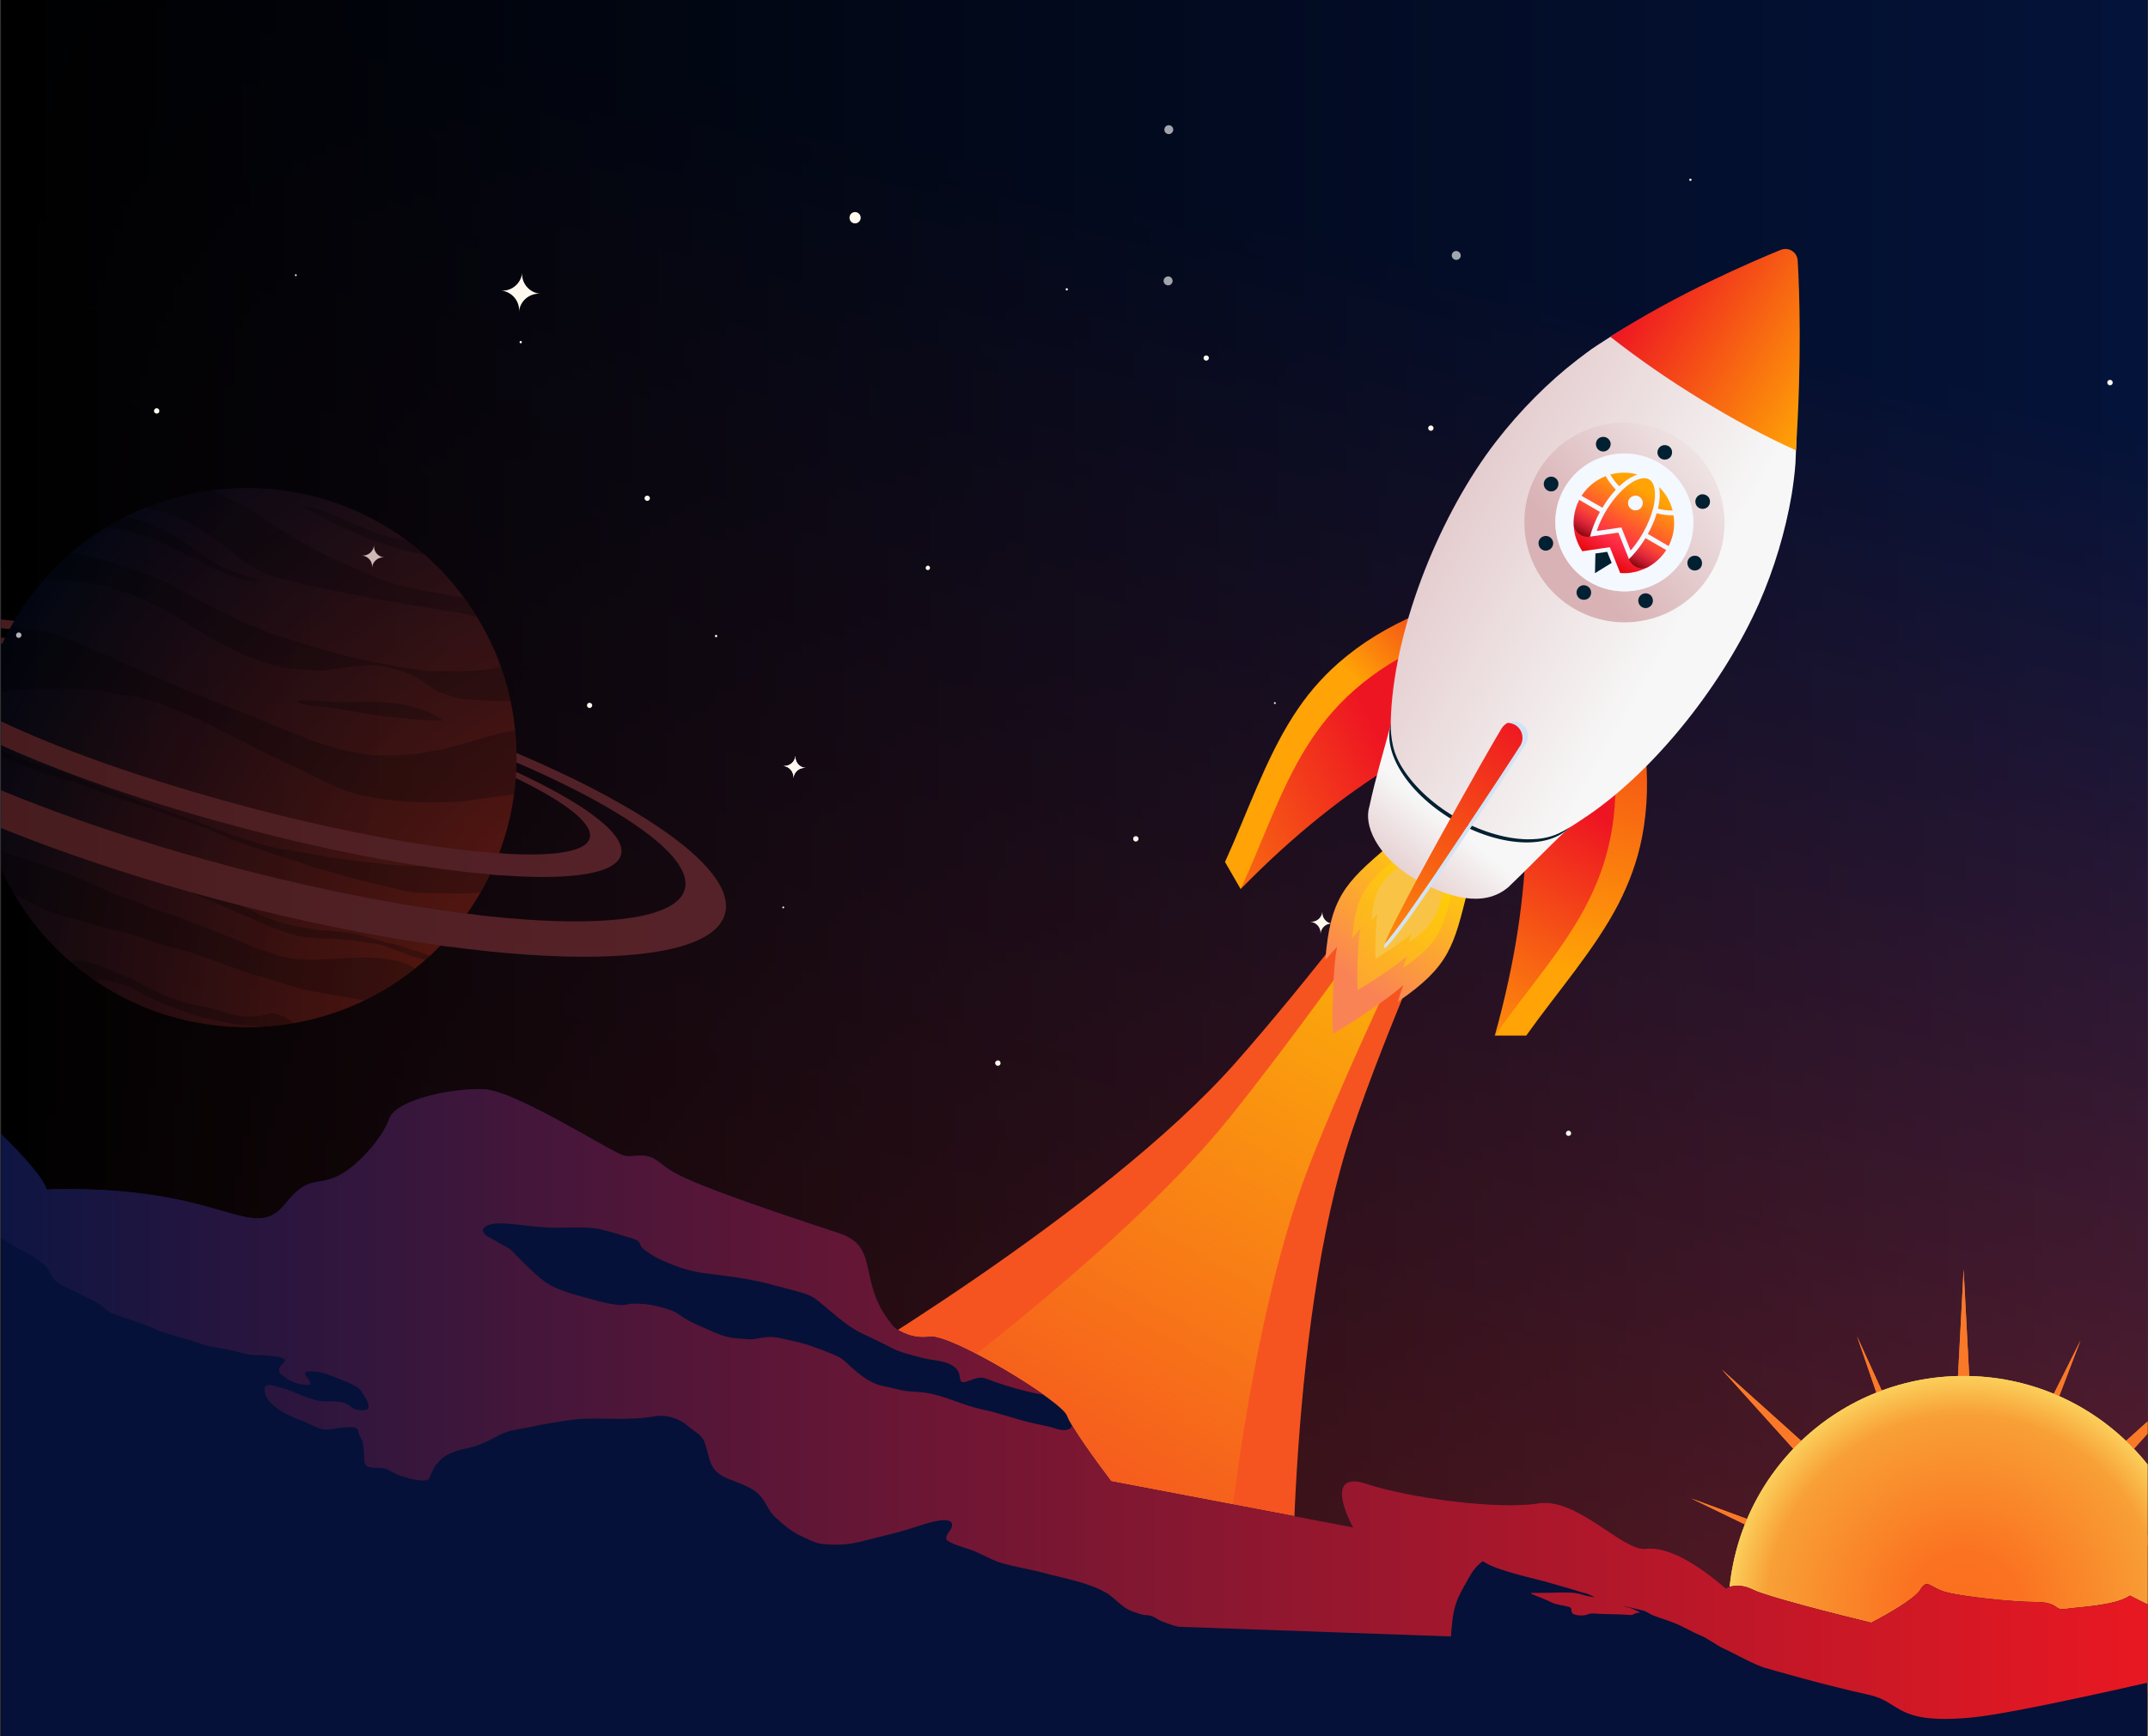 <svg xmlns="http://www.w3.org/2000/svg" viewBox="0 0 1441 1165" width="1441" height="1165"><rect x="0" y="0" width="1441" height="1165" fill="#333333" stroke="none"/><title>Hero Section (2)</title><defs><clipPath clipPathUnits="userSpaceOnUse" id="cp1"><path d="m0.67 0h1440v1165h-1440z"></path></clipPath><linearGradient id="g1" x2="1" gradientUnits="userSpaceOnUse" gradientTransform="matrix(-296.694,1214.63,-1381.06,-337.347,835.658,145.79)"><stop offset="0" stop-color="#04133a"></stop><stop offset="1" stop-color="#922323"></stop></linearGradient><linearGradient id="g2" x2="1" gradientUnits="userSpaceOnUse" gradientTransform="matrix(1440,0,0,1165,.674,582.5)"><stop offset="0" stop-color="#000000" stop-opacity="1"></stop><stop offset="1" stop-color="#000000" stop-opacity="0"></stop></linearGradient><clipPath clipPathUnits="userSpaceOnUse" id="cp2"><path d="m1457.37 79.95h-1472.46v1023.1h1472.46z"></path></clipPath><clipPath clipPathUnits="userSpaceOnUse" id="cp3"><path d="m1457.37 79.95h-1472.46v1023.1h1472.46z"></path></clipPath><clipPath clipPathUnits="userSpaceOnUse" id="cp4"><path d="m1457.37 79.95h-1472.46v1023.1h1472.46z"></path></clipPath><clipPath clipPathUnits="userSpaceOnUse" id="cp5"><path d="m1457.37 79.95h-1472.46v1023.1h1472.46z"></path></clipPath><clipPath clipPathUnits="userSpaceOnUse" id="cp6"><path d="m741.28 505.53l393.04 226.92-299.1 518.07-393.05-226.93z"></path></clipPath><linearGradient id="g3" x2="1" gradientUnits="userSpaceOnUse" gradientTransform="matrix(-317.333,549.641,-225.505,-130.194,1024.65,471.049)"><stop offset="0" stop-color="#ffd400" stop-opacity="1"></stop><stop offset="1" stop-color="#ffd400" stop-opacity="0"></stop></linearGradient><linearGradient id="g4" x2="1" gradientUnits="userSpaceOnUse" gradientTransform="matrix(-88.828,128.722,-79.94,-55.165,969.749,570.343)"><stop offset="0" stop-color="#ffd400"></stop><stop offset=".682" stop-color="#fa8356"></stop></linearGradient><linearGradient id="g5" x2="1" gradientUnits="userSpaceOnUse" gradientTransform="matrix(-117.556,136.596,-84.653,-72.853,969.694,577.822)"><stop offset="0" stop-color="#ffd400"></stop><stop offset="1" stop-color="#fa8356"></stop></linearGradient><linearGradient id="g6" x2="1" gradientUnits="userSpaceOnUse" gradientTransform="matrix(-85.75,268.271,-67.757,-21.658,1132.05,380.217)"><stop offset="0" stop-color="#ee1522"></stop><stop offset="1" stop-color="#ffa306"></stop></linearGradient><linearGradient id="g7" x2="1" gradientUnits="userSpaceOnUse" gradientTransform="matrix(-94.349,167.26,-45.358,-25.586,1066.99,545.16)"><stop offset="0" stop-color="#ee1522"></stop><stop offset="1" stop-color="#ffa306"></stop></linearGradient><linearGradient id="g8" x2="1" gradientUnits="userSpaceOnUse" gradientTransform="matrix(-74.522,68.556,-21.756,-23.649,996.127,400.224)"><stop offset="0" stop-color="#ee1522"></stop><stop offset="1" stop-color="#ffa306"></stop></linearGradient><linearGradient id="g9" x2="1" gradientUnits="userSpaceOnUse" gradientTransform="matrix(-193.668,95.561,-46.604,-94.45,926.76,498.529)"><stop offset="0" stop-color="#ee1522"></stop><stop offset="1" stop-color="#ffa306"></stop></linearGradient><linearGradient id="g10" x2="1" gradientUnits="userSpaceOnUse" gradientTransform="matrix(-120.782,147.488,-217.829,-178.387,1036.8,467.287)"><stop offset=".559" stop-color="#f7f7f7"></stop><stop offset="1" stop-color="#d9b2b5"></stop></linearGradient><linearGradient id="g11" x2="1" gradientUnits="userSpaceOnUse" gradientTransform="matrix(-244.009,-139.828,266.818,-465.614,1135.29,406.817)"><stop offset="0" stop-color="#f7f7f7"></stop><stop offset="1" stop-color="#d9b2b5"></stop></linearGradient><linearGradient id="g12" x2="1" gradientUnits="userSpaceOnUse" gradientTransform="matrix(124.74,76.107,-60.998,99.976,1108.43,179.637)"><stop offset="0" stop-color="#ee1522"></stop><stop offset="1" stop-color="#ffa306"></stop></linearGradient><linearGradient id="g13" x2="1" gradientUnits="userSpaceOnUse" gradientTransform="matrix(-118.931,177.207,-18.218,-12.227,1022.13,482.594)"><stop offset="0" stop-color="#ee1522"></stop><stop offset="1" stop-color="#ffa306"></stop></linearGradient><linearGradient id="g14" x2="1" gradientUnits="userSpaceOnUse" gradientTransform="matrix(-118.37,93.095,-93.368,-118.717,1176.07,282.673)"><stop offset="0" stop-color="#f7f7f7"></stop><stop offset="1" stop-color="#d9b2b5"></stop></linearGradient><linearGradient id="g15" x2="1" gradientUnits="userSpaceOnUse" gradientTransform="matrix(-34.76,60.207,-73.196,-42.259,1121.18,328.386)"><stop offset=".14" stop-color="#ffa404"></stop><stop offset=".72" stop-color="#ff2a48"></stop><stop offset=".98" stop-color="#df0000"></stop></linearGradient><linearGradient id="g16" x2="1" gradientUnits="userSpaceOnUse" gradientTransform="matrix(-34.76,60.207,-73.143,-42.229,1093.03,312.132)"><stop offset=".14" stop-color="#ffa404"></stop><stop offset=".72" stop-color="#ff2a48"></stop><stop offset=".98" stop-color="#df0000"></stop></linearGradient><linearGradient id="g17" x2="1" gradientUnits="userSpaceOnUse" gradientTransform="matrix(-34.76,60.208,-55.196,-31.866,1085.67,307.884)"><stop offset=".14" stop-color="#ffa404"></stop><stop offset=".72" stop-color="#ff2a48"></stop><stop offset=".98" stop-color="#df0000"></stop></linearGradient><linearGradient id="g18" x2="1" gradientUnits="userSpaceOnUse" gradientTransform="matrix(-34.76,60.208,-55.199,-31.868,1128.54,332.636)"><stop offset=".14" stop-color="#ffa404"></stop><stop offset=".72" stop-color="#ff2a48"></stop><stop offset=".98" stop-color="#df0000"></stop></linearGradient><linearGradient id="g19" x2="1" gradientUnits="userSpaceOnUse" gradientTransform="matrix(-34.76,60.207,-140.969,-81.387,1107.1,320.259)"><stop offset=".14" stop-color="#ffa404"></stop><stop offset=".72" stop-color="#ff2a48"></stop><stop offset=".98" stop-color="#df0000"></stop></linearGradient><linearGradient id="g20" x2="1" gradientUnits="userSpaceOnUse" gradientTransform="matrix(-34.76,60.207,-36.608,-21.135,1107.1,320.259)"><stop offset=".14" stop-color="#ffa404"></stop><stop offset=".72" stop-color="#ff2a48"></stop><stop offset=".98" stop-color="#df0000"></stop></linearGradient><linearGradient id="g21" x2="1" gradientUnits="userSpaceOnUse" gradientTransform="matrix(-12.66,21.928,-20.539,-11.858,1110.67,362.869)"><stop offset="0" stop-color="#4b0000" stop-opacity="0"></stop><stop offset=".27" stop-color="#4b0000" stop-opacity=".04"></stop><stop offset=".48" stop-color="#4b0000" stop-opacity=".16"></stop><stop offset=".67" stop-color="#4d0000" stop-opacity=".36"></stop><stop offset=".84" stop-color="#4e0000" stop-opacity=".64"></stop><stop offset="1" stop-color="#510000" stop-opacity="1"></stop></linearGradient><linearGradient id="g22" x2="1" gradientUnits="userSpaceOnUse" gradientTransform="matrix(-12.66,21.927,-20.533,-11.855,1068.42,338.479)"><stop offset="0" stop-color="#4b0000" stop-opacity="0"></stop><stop offset=".27" stop-color="#4b0000" stop-opacity=".04"></stop><stop offset=".48" stop-color="#4b0000" stop-opacity=".16"></stop><stop offset=".67" stop-color="#4d0000" stop-opacity=".36"></stop><stop offset=".84" stop-color="#4e0000" stop-opacity=".64"></stop><stop offset="1" stop-color="#510000" stop-opacity="1"></stop></linearGradient><radialGradient id="g23" cx="0" cy="0" r="1" gradientUnits="userSpaceOnUse" gradientTransform="matrix(0,157.83,-157.83,0,1317.3,1081.16)"><stop offset="0" stop-color="#fa6f1f"></stop><stop offset=".242" stop-color="#fb7220"></stop><stop offset=".837" stop-color="#f8a036"></stop><stop offset="1" stop-color="#fbcf5b"></stop></radialGradient><radialGradient id="g24" cx="0" cy="0" r="1" gradientUnits="userSpaceOnUse" gradientTransform="matrix(0,157.83,-157.83,0,1317.3,1081.16)"><stop offset="0" stop-color="#fa6f1f"></stop><stop offset=".242" stop-color="#fb7220"></stop><stop offset=".837" stop-color="#f8a036"></stop><stop offset="1" stop-color="#fbcf5b"></stop></radialGradient><radialGradient id="g25" cx="0" cy="0" r="1" gradientUnits="userSpaceOnUse" gradientTransform="matrix(-413.186,-291.334,291.334,-413.186,435.913,689.327)"><stop offset=".266" stop-color="#f33b1b"></stop><stop offset="1" stop-color="#05143a"></stop></radialGradient><clipPath clipPathUnits="userSpaceOnUse" id="cp7"><path d="m165.6 689.33c100.05 0 180.93-80.88 180.93-180.93 0-100.06-80.88-180.93-180.93-180.93-100.05 0-180.93 80.87-180.93 180.93 0 100.05 80.88 180.93 180.93 180.93z"></path></clipPath><clipPath clipPathUnits="userSpaceOnUse" id="cp8"><path d="m416.6 573.63c-6.91 25.76-122.55 17.16-258.3-19.22-135.75-36.37-240.21-86.75-233.3-112.51 6.9-25.76 122.54-17.16 258.3 19.21 135.75 36.38 240.2 86.75 233.3 112.52zm-467.8-130.99c-5.62 20.95 89.86 64.74 213.24 97.8 123.39 33.06 227.96 42.88 233.58 21.93 5.61-20.95-89.87-64.74-213.25-97.8-123.39-33.06-227.96-42.88-233.57-21.93zm537.57 170.47c-11.28 42.09-164.04 37.74-341.19-9.73-177.16-47.47-311.63-120.08-300.35-162.17 11.28-42.1 164.04-37.74 341.19 9.73 177.16 47.46 311.63 120.07 300.35 162.17zm-610.01-172.66c-9.18 34.23 113.92 96.95 274.93 140.09 161.02 43.15 298.99 50.37 308.16 16.15 9.17-34.23-113.93-96.96-274.94-140.1-161.02-43.14-298.98-50.37-308.16-16.14z"></path></clipPath><linearGradient id="g26" x2="1" gradientUnits="userSpaceOnUse" gradientTransform="matrix(1506.536,0,0,422.686,-32.126,942.135)"><stop offset="0" stop-color="#091543"></stop><stop offset="1" stop-color="#ee1821"></stop></linearGradient></defs><style>		.s0 { fill: url(#g1) } 		.s1 { fill: url(#g2) } 		.s2 { fill: #fff9ef } 		.s3 { fill: #ffffff } 		.s4 { fill: #f55420 } 		.s5 { fill: url(#g3) } 		.s6 { fill: url(#g4) } 		.s7 { fill: url(#g5) } 		.s8 { fill: #f9c445 } 		.s9 { fill: #828388 } 		.s10 { fill: url(#g6) } 		.s11 { fill: url(#g7) } 		.s12 { fill: url(#g8) } 		.s13 { fill: url(#g9) } 		.s14 { fill: url(#g10) } 		.s15 { fill: #012032 } 		.s16 { fill: url(#g11) } 		.s17 { fill: url(#g12) } 		.s18 { fill: #d2e3f4 } 		.s19 { fill: url(#g13) } 		.s20 { fill: url(#g14) } 		.s21 { fill: #f4f8ff } 		.s22 { fill: url(#g15) } 		.s23 { fill: url(#g16) } 		.s24 { fill: url(#g17) } 		.s25 { fill: url(#g18) } 		.s26 { fill: url(#g19) } 		.s27 { fill: url(#g20) } 		.s28 { fill: url(#g21) } 		.s29 { fill: url(#g22) } 		.s30 { fill: #f97928 } 		.s31 { fill: url(#g23) } 		.s32 { mix-blend-mode: hard-light;fill: #f97928 } 		.s33 { mix-blend-mode: hard-light;fill: url(#g24) } 		.s34 { fill: #ee5f65 } 		.s35 { fill: url(#g25) } 		.s36 { opacity: .3;mix-blend-mode: overlay;fill: #000000 } 		.s37 { fill: #051138 } 		.s38 { fill: url(#g26) } 	</style><g id="Clip-Path" clip-path="url(#cp1)"><g><path fill-rule="evenodd" class="s0" d="m0.7 0h1440v1165h-1440z"></path><path fill-rule="evenodd" class="s1" d="m0.7 0h1440v1165h-1440z"></path><g><g id="Clip-Path" clip-path="url(#cp2)"><g><path class="s2" d="m348.2 209.2c0.6-7.2-4.9-13.6-12.1-14.2 7.2 0.6 13.6-4.9 14.2-12.1-0.6 7.2 4.9 13.6 12.1 14.2-7.2-0.5-13.6 4.9-14.2 12.1z"></path><g id="Clip-Path" clip-path="url(#cp3)"><g><path class="s2" d="m532.3 522.1c0.3-4.1-2.7-7.8-6.8-8.1 4.2 0.3 7.8-2.7 8.1-6.8-0.3 4.2 2.7 7.8 6.8 8.1-4.1-0.4-7.8 2.7-8.1 6.8z"></path></g></g><g id="Clip-Path" clip-path="url(#cp4)"><g><g style="opacity: .63"><path class="s3" d="m1054 546.6c-1.7-0.3-2.8-2.1-2.4-3.8 0.4-1.7 2.1-2.8 3.8-2.4 1.7 0.4 2.8 2.2 2.4 3.9-0.4 1.7-2.1 2.7-3.8 2.3z"></path><path class="s3" d="m1047.3 262.7c-0.8-0.1-1.2-0.9-1.1-1.7 0.2-0.8 1-1.3 1.8-1.1 0.8 0.1 1.2 0.9 1.1 1.7-0.2 0.8-0.9 1.3-1.8 1.1z"></path><path class="s3" d="m783.4 89.9c-1.6-0.4-2.6-2-2.2-3.6 0.4-1.6 2-2.6 3.6-2.2 1.6 0.4 2.6 2 2.2 3.6-0.4 1.6-2.1 2.6-3.6 2.2z"></path><path class="s3" d="m913.9 458.4c-0.7-0.1-1.2-0.9-1-1.8 0.1-0.7 0.9-1.2 1.7-1 0.8 0.1 1.3 0.9 1.1 1.7-0.2 0.8-1 1.3-1.8 1.1z"></path><path class="s3" d="m783 191.4c-1.7-0.4-2.7-2-2.3-3.6 0.4-1.6 2-2.6 3.6-2.3 1.6 0.4 2.6 2 2.3 3.6-0.5 1.7-2 2.7-3.6 2.3z"></path><path class="s3" d="m976.2 174.3c-1.6-0.4-2.6-2-2.2-3.6 0.4-1.6 2-2.6 3.6-2.2 1.6 0.4 2.6 2 2.3 3.6-0.4 1.6-2 2.6-3.7 2.2z"></path></g><path class="s2" d="m397.3 473.4c-0.1 1-0.9 1.7-1.9 1.7-1-0.1-1.7-1-1.6-1.9 0-1 0.9-1.7 1.9-1.6 0.9 0.1 1.7 0.9 1.6 1.8z"></path><path class="s2" d="m249.6 380.8c0.4-4.1-2.7-7.7-6.8-8 4.2 0.3 7.8-2.8 8.1-6.9-0.3 4.2 2.7 7.8 6.8 8.1-4.1-0.3-7.7 2.8-8.1 6.8z"></path><path class="s2" d="m350.1 229.7c-0.1 0.4-0.5 0.7-0.9 0.7-0.4-0.1-0.7-0.5-0.6-1 0-0.4 0.4-0.7 0.9-0.6 0.4 0.1 0.7 0.6 0.6 0.9z"></path><path class="s2" d="m104.8 273.9c1-0.1 2 0.6 2.1 1.6 0.2 1-0.5 1.9-1.5 2-1 0.2-1.9-0.5-2.1-1.5-0.1-0.9 0.6-1.9 1.5-2.1z"></path><path class="s2" d="m198.2 184.1c0.3-0.2 0.6 0 0.8 0.3 0.2 0.3 0 0.7-0.3 0.8-0.3 0.2-0.7 0-0.8-0.3-0.1-0.3 0-0.7 0.3-0.8z"></path><path class="s2" d="m10.8 426.5c-0.2-1 0.5-1.9 1.5-2.1 1-0.1 1.9 0.5 2.1 1.5 0.1 1-0.6 2-1.6 2.1-1 0.2-1.9-0.5-2-1.5z"></path><path class="s2" d="m1134.8 120.6c0 0.5-0.4 0.8-0.8 0.8-0.4 0-0.8-0.4-0.8-0.8 0-0.4 0.4-0.7 0.8-0.7 0.4 0 0.8 0.3 0.8 0.7z"></path><path class="s2" d="m1415.2 254.9c1-0.1 2 0.5 2.1 1.5 0.2 1-0.5 2-1.5 2.1-1 0.2-1.9-0.5-2.1-1.5-0.2-1 0.5-1.9 1.5-2.1z"></path><path class="s2" d="m1122.5 455.8c-0.2-1 0.5-1.9 1.5-2.1 1-0.1 2 0.6 2.1 1.6 0.2 1-0.5 1.9-1.5 2-1.1 0.2-2-0.5-2.1-1.5z"></path><path class="s2" d="m1178.5 303c-0.1-0.3 0-0.7 0.3-0.8 0.3-0.2 0.7 0 0.9 0.3 0.1 0.3 0 0.7-0.3 0.8-0.4 0.2-0.7 0-0.9-0.3z"></path></g></g><g id="Clip-Path" clip-path="url(#cp5)"><g><path class="s2" d="m1054 760.6c0 0.9-0.9 1.7-1.9 1.6-1-0.1-1.6-0.9-1.6-1.8 0.1-1 0.9-1.7 1.9-1.7 1 0.1 1.7 1 1.6 1.9z"></path><path class="s2" d="m885.9 626.6c0.3-4.1-2.8-7.7-6.9-8.1 4.2 0.4 7.8-2.7 8.1-6.8-0.3 4.2 2.7 7.8 6.8 8.1-4.1-0.4-7.7 2.7-8 6.8z"></path><path class="s2" d="m532.3 522.1c0.3-4.1-2.7-7.8-6.8-8.1 4.2 0.3 7.8-2.7 8.1-6.8-0.3 4.2 2.7 7.8 6.8 8.1-4.1-0.4-7.8 2.7-8.1 6.8z"></path><path class="s2" d="m481.2 426.8c0 0.4-0.4 0.8-0.8 0.8-0.5 0-0.8-0.4-0.8-0.8 0-0.5 0.4-0.8 0.8-0.8 0.4 0 0.8 0.4 0.8 0.8z"></path><path class="s2" d="m436 334.3c0 1-0.8 1.8-1.8 1.8-1 0-1.8-0.8-1.8-1.8 0-1 0.8-1.7 1.8-1.7 1 0 1.8 0.7 1.8 1.7z"></path><path class="s2" d="m577.4 146.1c0 2.1-1.7 3.8-3.8 3.8-2.1 0-3.7-1.7-3.7-3.8 0-2.1 1.6-3.8 3.7-3.8 2.1 0 3.8 1.7 3.8 3.8z"></path><path class="s2" d="m715.7 194.9c0.4 0 0.7-0.3 0.7-0.8 0-0.4-0.3-0.7-0.7-0.7-0.5 0-0.8 0.3-0.8 0.7 0 0.5 0.3 0.8 0.8 0.8z"></path><path class="s2" d="m811 240.2c0 1-0.8 1.8-1.8 1.8-1 0-1.8-0.8-1.8-1.8 0-0.9 0.8-1.7 1.8-1.7 1 0 1.8 0.8 1.8 1.7z"></path><path class="s2" d="m961.7 287.3c0 1-0.8 1.8-1.8 1.8-1 0-1.8-0.8-1.8-1.8 0-1 0.8-1.8 1.8-1.8 1 0 1.8 0.8 1.8 1.8z"></path><path class="s2" d="m1006.9 516.9c-0.1 0.4-0.5 0.7-1 0.6-0.3-0.1-0.6-0.5-0.6-0.9 0.1-0.4 0.5-0.7 1-0.6 0.4 0 0.6 0.5 0.6 0.9z"></path><path class="s2" d="m761.7 561.1c1-0.2 1.9 0.5 2.1 1.5 0.1 1-0.6 1.9-1.6 2.1-1 0.1-1.9-0.6-2-1.6-0.2-0.9 0.5-1.9 1.5-2z"></path><path class="s2" d="m855 471.2c0.3-0.1 0.7 0 0.8 0.3 0.2 0.3 0 0.7-0.3 0.9-0.3 0.1-0.6 0-0.8-0.3-0.2-0.3 0-0.7 0.3-0.9z"></path><path class="s2" d="m622.2 379.6c0.8-0.2 1.5 0.4 1.7 1.2 0.1 0.8-0.4 1.6-1.2 1.7-0.8 0.2-1.6-0.4-1.7-1.2-0.1-0.8 0.4-1.5 1.2-1.7z"></path><path class="s2" d="m667.6 713.6c-0.1-1 0.6-1.9 1.6-2 1-0.2 1.9 0.5 2 1.5 0.2 1-0.5 1.9-1.5 2.1-1 0.1-1.9-0.6-2.1-1.6z"></path><path class="s2" d="m524.9 609.2c-0.2-0.3 0-0.7 0.3-0.9 0.3-0.1 0.7 0 0.8 0.3 0.2 0.4 0 0.7-0.3 0.9-0.3 0.1-0.7 0-0.8-0.3z"></path></g></g></g></g></g><g id="Clip-Path" clip-path="url(#cp6)"><g><path class="s4" d="m1061.1 408.7c0 0-107.8 213.5-154 350-44.8 132.6-40.4 352.3-40.4 352.3l-319.4-184.5c0 0 191.7-111.9 281.3-213.1 97.3-110 232.5-304.7 232.5-304.7z"></path><path class="s5" d="m1024.7 471c0 0-99.5 190.8-146.2 310.6-45.4 116.4-59.5 303.6-59.5 303.6l-225.5-130.2c0 0 155.3-110.6 231-204.6 82.1-102.1 200.2-279.4 200.2-279.4z"></path></g></g><path fill-rule="evenodd" class="s6" d="m894.2 693.6c-0.8-10.5 0.3-48.8 2.9-58.4l-8 8.9c3.3-41.3 13-51.5 41.7-75.8l53.8 29.2c-9.3 37.2-12 50.9-47 74.8l3.8-11.3c-7.1 7-35.9 26.7-47.2 32.6z"></path><path fill-rule="evenodd" class="s7" d="m910.7 664.4c-0.6-7.5 0.2-34.5 2-41.3l-5.6 6.3c2.4-29.1 9.3-36.4 29.5-53.4l38 20.5c-6.6 26.3-8.5 36-33.2 52.9l2.6-7.9c-5 4.7-25.3 18.6-33.3 22.9z"></path><path fill-rule="evenodd" class="s8" d="m922.8 643.2c-0.4-5.5 0.2-25.3 1.4-30.2l-4.1 4.5c1.7-21.3 6.7-26.6 21.6-39.1l27.8 15.1c-4.8 19.2-6.1 26.3-24.3 38.7l1.9-5.8c-3.6 3.5-18.4 13.6-24.3 16.8z"></path><path fill-rule="evenodd" class="s9" d="m1052.3 548.1l2-1.2-2 1.3z"></path><path fill-rule="evenodd" class="s10" d="m1103.4 500.1h-21.1c-15.9 88.3-43.4 129.7-79.5 194.8h21.1c20.4-28.8 46-57.6 62-88.6 7-13.8 12.4-28.1 15.6-44.1 4-20.5 4.3-40.6 1.9-62.1z"></path><path fill-rule="evenodd" class="s11" d="m1082.3 500.2l-58.6 64c-1 38-7 80.9-20.9 130.7 43.8-61.8 89.9-100.1 79.5-194.7z"></path><path fill-rule="evenodd" class="s12" d="m950.8 412.1l10.5 18.2c-68.6 58-90.4 102.5-129 166.3l-10.5-18.2c14.7-32.2 27-68.7 45.8-98 8.3-13 18.1-24.8 30.4-35.6 15.8-13.8 33-24 52.8-32.7z"></path><path fill-rule="evenodd" class="s13" d="m961.3 430.3l-26.2 82.8c-32.5 19.9-66.6 46.5-102.8 83.5 31.7-68.9 41.9-127.9 129-166.3z"></path><path fill-rule="evenodd" class="s14" d="m1012 595.2c14-13.4 25.8-25.8 39.7-39l-110.8-60.6c-0.9-4.7-9.1-4.5-8.1-8.5-4.9 18.1-10.1 35.3-14.1 53.9-2 6.4-0.9 14.3 3.9 23 6.9 12.2 18.3 21.5 30 27.7 17.8 9.4 42.2 18.3 59.4 3.5z"></path><path fill-rule="evenodd" class="s15" d="m1053 516.6c-15.2-27.2-53.2-49.8-85-50.2-31.6-0.4-44.9 21.3-29.7 48.6 15.3 27.3 53.3 49.8 85.1 50.3 31.6 0.3 44.9-21.4 29.6-48.7z"></path><path fill-rule="evenodd" class="s16" d="m1180.1 404.8c10.2-23.3 17.7-48.3 21.9-73.1 1.1-7 2-13.9 2.5-20.9 5.5-111.9-20.7-153.4-133.3-78.9-4.5 2.9-8.8 6.3-13.2 9.6-19.3 14.9-38.2 33.9-54.3 54.7-36.9 47.7-67.4 122.2-70.5 182.5-0.4 7.1-0.3 12.7 0.6 18.2 0.8 5 2.2 9.8 5.4 15.7 15.9 28.1 54.2 50.1 85.6 50.6 9.4 0 16.6-1.4 24.2-5.7 5.7-3 12.4-7.7 16.9-10.7 46.2-31.8 90.8-89.3 114.2-142z"></path><path class="s17" d="m1204.8 302.2c-21.9-10-41.8-20.7-63.5-34-21.8-13.3-42.1-27.4-61-42.2 44.6-28.9 94.8-50.3 114-58.2 0.1-0.1 0.2 0 0.3-0.1 5.3-2.2 11.2 1.5 11.4 7.3 1.2 20.2 2.8 66.3-1.2 127.2z"></path><path class="s18" d="m1023.6 499c-0.7 1.2-7.5 11.6-17 26.3-3.3 5-7 10.6-10.8 16.3-10.2 15.5-21.9 33-32.6 48.8-6.1 8.9-11.8 17.1-16.7 24.1-9.7 13.4-16.6 22.2-17.8 21.5-0.3-0.2-0.2-1.2 0.4-2.8 3.4-4 8.7-11.2 15-20 5-7.1 10.7-15.3 16.8-24.2 10.9-15.9 22.7-33.5 32.7-48.8 3.8-5.8 7.4-11.4 10.7-16.3 8.7-13.4 14.8-22.6 15.5-23.8 2.8-4.6 1.3-10.6-3.3-13.4-1.6-1.1-3.4-1.6-5.2-1.6 2.9-1.3 6.3-1.3 9.3 0.5 4.4 2.8 5.8 8.7 3 13.4z"></path><path class="s19" d="m1020 500.2c-0.8 1.2-6.7 10.5-15.5 23.8-3.3 4.9-6.9 10.5-10.8 16.3-10.1 15.3-21.8 32.8-32.6 48.8-6.1 8.8-11.8 17.1-16.8 24.2-6.3 8.9-11.8 15.9-15.3 20 1.3-4.1 5.4-12.3 10.8-22.7 4-7.6 8.6-16.6 13.8-26 9.1-16.9 19.5-35.5 28.6-51.8 3.4-6 6.7-11.8 9.6-17.1 8.5-15 14.7-25.6 15.5-26.8 1-1.7 2.4-2.9 4-3.8 1.8 0 3.7 0.5 5.4 1.5 4.6 2.9 6 9 3.3 13.6z"></path><path fill-rule="evenodd" class="s20" d="m1148 384.2c-18.6 32-59.6 42.9-91.7 24.4-32.1-18.6-43.2-59.5-24.8-91.6 18.5-32 59.6-42.9 91.7-24.4 32.1 18.6 43.2 59.6 24.8 91.6zm-18.3-10.4c12.8-22.2 5.1-50.4-17-63.2-22.1-12.9-50.5-5.2-63.2 16.8-12.7 22.1-5 50.3 17.1 63.2 22.2 12.8 50.5 5.3 63.1-16.8z"></path><path fill-rule="evenodd" class="s21" d="m1066.6 390.6c22 12.7 50.5 5.2 63.3-16.9 12.7-22 5-50.4-17-63.2-22.2-12.8-50.5-5.2-63.3 16.9-12.8 22-5 50.4 17 63.2z"></path><path fill-rule="evenodd" class="s15" d="m1114.4 307.8c2.3 1.3 5.4 0.5 6.7-1.8 1.3-2.5 0.5-5.4-1.8-6.7-2.5-1.3-5.4-0.5-6.7 1.8-1.4 2.3-0.6 5.4 1.8 6.7z"></path><path fill-rule="evenodd" class="s15" d="m1060.1 401.9c2.4 1.2 5.4 0.5 6.7-1.8 1.3-2.4 0.5-5.4-1.8-6.7-2.4-1.4-5.4-0.6-6.7 1.8-1.4 2.3-0.5 5.4 1.8 6.7z"></path><path fill-rule="evenodd" class="s15" d="m1141.2 380.4c-1.3 2.3-4.4 3.1-6.7 1.8-2.3-1.3-3.2-4.4-1.9-6.8 1.3-2.3 4.4-3.2 6.8-1.9 2.3 1.5 3.1 4.4 1.8 6.9z"></path><path fill-rule="evenodd" class="s15" d="m1147 335.3c0.7 2.6-0.8 5.4-3.5 6-2.6 0.7-5.4-0.8-6-3.5-0.7-2.6 0.9-5.3 3.5-6 2.7-0.6 5.4 1 6 3.5z"></path><path fill-rule="evenodd" class="s15" d="m1041.8 363.3c0.7 2.6-0.9 5.3-3.5 6-2.6 0.8-5.4-0.8-6-3.5-0.7-2.6 0.8-5.4 3.5-6 2.6-0.7 5.3 0.9 6 3.5z"></path><path fill-rule="evenodd" class="s15" d="m1105.2 407.9c-2.6 0.7-5.3-0.9-6-3.6-0.7-2.6 0.9-5.3 3.5-6 2.6-0.7 5.4 0.8 6 3.5 0.7 2.8-0.9 5.3-3.5 6.1z"></path><path fill-rule="evenodd" class="s15" d="m1076.8 302.8c-2.6 0.7-5.3-0.8-6-3.5-0.7-2.6 0.8-5.4 3.5-6 2.7-0.7 5.3 0.9 6.1 3.5 0.6 2.6-1 5.3-3.6 6z"></path><path fill-rule="evenodd" class="s15" d="m1041.9 329.6c-2.7 0.7-5.4-0.9-6.1-3.6-0.7-2.6 0.9-5.3 3.6-6 2.6-0.7 5.3 0.9 6 3.6 0.5 2.6-1 5.3-3.5 6z"></path><path class="s15" d="m1078.2 370.3l-7.9 1.1-0.3 13.2 11.2-6.9z"></path><path class="s22" d="m1112.3 341.3q2.2 0.6 4.3 0.9 2.9 0.4 5.5 0.4 0-0.2-0.1-0.4c-1.5-5.8-4.6-11.1-9-15.4 0.5 2.4 0.6 5.2 0.3 8.3q-0.3 3-1 6.2z"></path><path class="s23" d="m1096.7 319.1q0.9-0.4 1.8-0.7c-5.9-1.6-12.1-1.6-17.8-0.1q-0.2 0.1-0.4 0.1c1.5 2.7 3.5 5.4 6 7.9 3.4-3.3 7-5.7 10.4-7.2z"></path><path class="s24" d="m1084 328.6q-1.7-1.8-3.1-3.6-2.2-2.7-3.7-5.5c-6.5 2.5-12.2 7-16.2 13.2l14 8c2.7-4.6 5.8-8.7 9-12.1z"></path><path class="s25" d="m1105.5 358.3l13.9 8.1c3.4-6.6 4.4-13.8 3.3-20.6q-0.2 0-0.5 0c-3.4 0-7-0.4-10.8-1.4-1.3 4.5-3.3 9.2-5.9 13.9z"></path><path class="s26" d="m1095.3 372.7q-0.8 0.8-1.5 1.5-0.5 0.5-1 1l-7.1-17.8-19 2.7q0.4-1.6 0.9-3.3c1.4-4.3 3.3-8.8 5.7-13.3l-13.9-8.1c-3.7 7.4-4.6 15.5-2.9 23q0.2 0.6 0.3 1.2 0.3 1 0.6 1.9c1 3 2.4 5.8 4.1 8.4l18.5-2.7 6.9 17.3c3.1 0.3 6.3 0.1 9.4-0.6q0.9-0.2 1.9-0.4 0.6-0.2 1.2-0.4c7.4-2.3 13.9-7 18.4-14l-13.9-8c-2.7 4.4-5.6 8.3-8.7 11.6z"></path><path class="s27" d="m1102.7 356.7c2.5-4.5 4.3-8.9 5.6-13.1q0.2-0.7 0.4-1.4 0.2-0.9 0.5-1.7c1-4.4 1.3-8.3 0.9-11.4-0.3-2.4-0.9-4.3-1.9-5.6q-0.3-0.4-0.6-0.8-0.5-0.5-1.1-0.8-0.1-0.1-0.2-0.2-0.2-0.1-0.3-0.2-0.6-0.3-1.2-0.4-0.5-0.1-1-0.2-1.4-0.1-3.2 0.3c-2.2 0.5-4.9 1.7-7.6 3.7q-2.2 1.6-4.4 3.7-1.1 1.1-2.3 2.3c-3 3.2-5.9 7-8.6 11.4q-0.4 0.7-0.8 1.4-0.4 0.7-0.8 1.4c-2.1 3.8-3.7 7.5-4.9 11.2l16.5-2.4 6.2 15.5c2.5-2.9 5-6.2 7.2-9.9q0.4-0.7 0.8-1.4 0.4-0.7 0.8-1.4zm-8-14.9c-2.4-1.3-3.2-4.4-1.9-6.7 1.4-2.4 4.4-3.2 6.8-1.9 2.4 1.4 3.2 4.4 1.8 6.8-1.3 2.4-4.4 3.2-6.7 1.8z"></path><path class="s28" d="m1103.9 361.1c-2.7 4.4-5.6 8.3-8.7 11.6q-0.7 0.8-1.4 1.5-0.5 0.5-1 1c1.8 4.7 6.9 7.2 11.7 5.8l0.4-0.1c5.1-2.7 9.6-6.6 12.9-11.8l-13.9-8z"></path><path class="s29" d="m1073.3 343.5c-2.4 4.5-4.4 9-5.7 13.3q-0.3 1-0.6 1.9-0.2 0.7-0.3 1.4c-5 0.8-9.7-2.4-10.9-7.3l-0.1-0.3c-0.3-5.7 0.9-11.6 3.7-17.1z"></path><path class="s30" d="m1087.9 1081.2l87.4 4.5v-9.1z"></path><path class="s30" d="m1317.3 851.8l4.6 87.4h-9.2z"></path><path class="s30" d="m1479.5 919l-58.6 65-6.5-6.5z"></path><path class="s30" d="m1155.1 919l65.1 58.5-6.5 6.5z"></path><path class="s30" d="m1245.8 896.7l31.2 68.5-6.6 3.1z"></path><path class="s30" d="m1395.7 899.5l-27 70.7-6.7-3.3z"></path><path class="s30" d="m1501.3 1008.7l-68 31.6-3.4-6.5z"></path><path class="s30" d="m1133.3 1153.6l71.4-25-3.4-6.6z"></path><path class="s30" d="m1500 1156.8l-71-26.1 3.5-6.6z"></path><path class="s30" d="m1134.6 1005.5l67.5 32.7 3.5-6.6z"></path><g><path fill-rule="evenodd" class="s31" d="m1317.3 1239c-87.3 0-157.8-70.6-157.8-157.8 0-87.3 70.5-157.9 157.8-157.9 87.3 0 157.8 70.6 157.8 157.9 0 87.2-70.5 157.8-157.8 157.8z"></path></g><g><path class="s32" d="m1087.9 1081.2l87.4 4.5v-9.1z"></path><path class="s32" d="m1317.3 851.8l4.6 87.4h-9.2z"></path><path class="s32" d="m1479.5 919l-58.6 65-6.5-6.5z"></path><path class="s32" d="m1155.1 919l65.1 58.5-6.5 6.5z"></path><path class="s32" d="m1245.8 896.7l31.2 68.5-6.6 3.1z"></path><path class="s32" d="m1395.7 899.5l-27 70.7-6.7-3.3z"></path><path class="s32" d="m1501.3 1008.7l-68 31.6-3.4-6.5z"></path><path class="s32" d="m1133.3 1153.6l71.4-25-3.4-6.6z"></path><path class="s32" d="m1500 1156.8l-71-26.1 3.5-6.6z"></path><path class="s32" d="m1134.6 1005.5l67.5 32.7 3.5-6.6z"></path><g><path fill-rule="evenodd" class="s33" d="m1317.3 1239c-87.3 0-157.8-70.6-157.8-157.8 0-87.3 70.5-157.9 157.8-157.9 87.3 0 157.8 70.6 157.8 157.9 0 87.2-70.5 157.8-157.8 157.8z"></path></g></g><g style="opacity: .3"><path class="s34" d="m183.3 461.1c-135.8-36.4-251.4-45-258.3-19.2-6.9 25.8 97.5 76.1 233.3 112.5 135.8 36.4 251.4 45 258.3 19.2 6.9-25.7-97.6-76.1-233.3-112.5zm-0.9 3.5c123.4 33 218.8 76.8 213.2 97.8-5.6 20.9-110.2 11.1-233.6-22-123.3-33-218.8-76.8-213.2-97.8 5.6-20.9 110.2-11.1 233.6 22z"></path><path class="s34" d="m186 450.9c-177.1-47.4-329.9-51.8-341.2-9.7-11.2 42.1 123.2 114.7 300.4 162.2 177.1 47.4 329.9 51.8 341.2 9.7 11.2-42.1-123.2-114.7-300.4-162.2zm-1.5 5.7c161 43.1 284.1 105.9 274.9 140.1-9.1 34.2-147.1 27-308.1-16.2-161-43.1-284.1-105.8-274.9-140.1 9.1-34.2 147.1-27 308.1 16.2z"></path><path fill-rule="evenodd" class="s35" d="m165.6 689.3c100.1 0 180.9-80.8 180.9-180.9 0-100.1-80.8-180.9-180.9-180.9-100.1 0-180.9 80.8-180.9 180.9 0 100.1 80.8 180.9 180.9 180.9z"></path><g id="Clip-Path" clip-path="url(#cp7)"><g><path class="s36" d="m254.8 358.3c13.4 4.8 33.6 6.5 47 11.5l11.9 8.9c-3.2-0.8-6.5-2-9.7-2.9-4.7-1.3-9.6-2-14.4-2.7h-0.1c-11.1-1.6-22.3-4.7-32.8-8.5-5-1.8-10.1-3.4-14.9-5.5-5.3-2.1-10.4-4.7-15.6-7-4.9-2.3-9.8-5-14.5-7.6-1.5-0.8-3-1.7-4.5-2.4-0.2-0.1-3-1.4-3-1.4 0.2-0.3 3 0 3.5 0 1.6 0 3.1 0.2 4.7 0.8 2.5 1 5.3 1.6 7.8 2.5 3 1.1 5.8 2.7 8.7 4 8.4 3.8 17.1 7.2 25.9 10.3z"></path><path class="s36" d="m300.2 399.3c8.3 1.8 16.8 2.2 25.2 2.2l10.8 16.4c-7.5-1.9-15.1-3.9-22.7-5.6-6.8-1.6-13.8-2.3-20.7-3.5-9.2-1.6-18.3-2.9-27.4-4.7-17.5-3.3-35-6-52.3-9.9-7.3-1.6-14.4-3.6-21.6-5.3-6.4-1.5-12.8-3.5-18.6-6.5-8.8-4.7-16.5-11.5-24.5-17.3-6.5-4.8-13.1-9.8-20.2-13.6-11-5.9-22.6-9.4-34.7-11.7-8.2-1.6-16.4-2.2-24.5-4.2-1.6-0.4 0.8-1 1.3-1.2 3-1.5 5.8-3.2 8.5-5 3.9-2.7 7.9-5.1 12.4-6.8 5.1-2 10.5-2.9 15.8-4.5 5.2-1.5 10-0.5 14.9 1.6 10.9 4.4 21.5 9.5 32.1 14.8 6.2 3.2 12.4 6.6 18.3 10.4 4.9 3.2 9.8 6.7 14.8 9.8 11.7 7.1 23.5 14.5 36.1 20 12 5.3 23.9 10.9 36.2 15.5 8.2 3 17.1 4.4 25.7 6.3 5 1.1 10.1 1.7 15.1 2.8z"></path><path class="s36" d="m105 353.4c-14.9-6.8-31.7-8.7-47.8-10.4-7.8 0.8-25.4 4.1-33.7 11.4 10.3-1.1 20.7-0.9 31-0.9 6.2 0 12.7-0.1 18.8 0.8 12.2 1.7 24.8 5.2 36.1 10.3 11.3 5.2 22.1 11.3 33.4 16.4 7.5 3.5 15.1 7.4 23.5 8.4 2.4 0.4 5.1 0.7 7.6 0.7 1.6 0 1.8 0.2 0.1-0.5-7.6-2.8-15.6-5-22.9-8.3-10.1-4.5-18.5-12-27.8-17.8-6-3.7-12-7.3-18.3-10.1z"></path><path class="s36" d="m326.8 449.2c7.8-1.1 15.3-3 22.9-4.7 0 7.8 0.3 18.3 3.1 25.4 0.4 1.1-5 0.6-5.7 0.6h-8.6c-6.7 0-13.3-0.6-19.9-0.8-5-0.2-10-0.6-14.8-2.1-2.6-0.8-5.1-1.7-7.6-2.6-7.5-2.7-12.8-8.9-20-12-6.9-3-14.2-5.2-21.7-6.3-5.3-0.7-11.1-0.1-16.4 0.4-5.1 0.5-10.2 1.4-15.3 2.1-3 0.4-5.8 1-8.8 0.8-9.8-0.5-19.8-0.9-29.3-3.3-16.4-4.1-31.7-11.6-46.1-20.3-11-6.7-21.5-13.9-33-19.6-9.6-4.8-19.4-9.3-29.8-12-8.7-2.3-17.6-3.7-26.4-5-8.1-1.2-15.7-1.3-23.8-0.7-6.6 0.6-13 2.8-19 5.4-2 0.8-4.1 1.5-6 2.2-1.6 0.5-0.7 0.1-0.1-0.6 2.6-2.5 4-6 6.2-8.8 1.4-1.7 2.5-3.6 3.9-5.3 1.7-1.9 3.5-3.7 5.1-5.6 2-2.3 3.5-4.6 6.6-4.7 6.5-0.3 13.1-0.9 19.6-0.9 11.6 0 22.1 3.3 33.1 6.6 15.1 4.6 30.3 9.8 44.1 17.4 21 11.4 41.9 23.1 64.6 30.8 22.1 7.4 44.4 14.2 67.3 18.7 10.7 2.1 21.3 4.2 32.2 5.5 7.7 0.9 15.5 0.6 23.2 0.6 6.8-0.1 13.7-0.3 20.4-1.2z"></path><path class="s36" d="m247.4 471c16.9 0 36 2.3 49.8 12.5-13.8 0-27.8-1.5-41.5-3.2-12.8-1.5-25.4-4.4-38.2-5.9-4.8-0.6-9.6-0.8-14.3-2-0.4-0.1-4.3-1.1-3.3-2 1.3-1 4.8-0.3 6.3-0.3 4.1 0 8.1 0.1 12.2 0.5 9.6 0.9 19.3 0.4 29 0.4z"></path><path class="s36" d="m332.9 492.7c9-2.4 17.5-3.2 26.9-3.2 0 2.2-2.6 11.7-1.9 13.9 1.3 4.6 2.3 9.3 3.3 13.9 0.4 2.4 0.1 5.1 0.7 7.5 0.3 1.1 0.5 3.5 0.2 4.7-0.2 0.6-5.5 1.3-6.2 1.5-2 0.5-3.9 0.7-5.9 1.3-3 0.9-6.5 0.9-9.6 1.3-4.6 0.5-9.2 1.4-13.8 1.9-5.6 0.6-11.2 1.7-16.9 2.3-6.2 0.6-12.3 0.6-18.6 0.6-21.8 0-44.3-1.8-64.7-9.9-3.7-1.4-7.1-3.4-10.6-5.1-3.7-1.7-7.5-3.3-11-5.3-4.8-2.6-9.8-4.8-14.8-7-10.3-4.6-20.2-10.1-30.2-15.1-8.7-4.3-17.3-8.9-26.1-13-8.3-3.9-17-6.9-25.5-10.5-3.8-1.7-7.8-2.6-11.7-3.8-7.5-2.2-15.4-2.2-22.9-3.9-10.4-2.4-21.8-2.7-32.3-2.7-11.9 0-24-0.5-35.8 1.5-5.2 0.9-10.6 1.1-15.8 1.8q-3.3 0.5-6.7 0.5c-1.9 0-0.2-5.2-0.2-6.6 0-1.4 0.8-2.9 0.8-4.2 0-1.1 1-1.8 1.1-2.9 0.3-2.5 0.7-4.8 0.8-7.5 0.1-4.1 1-7.6 2.6-11.4 1.3-3.1 2.3-6.3 4.2-9.2 1.1-1.5 3.1-5.5 5.4-5.2 3.7 0.4 7.3 1.4 11 1.8 4.8 0.5 9.6 1.1 14.4 1.7 10.4 1.5 21 5.6 30.7 9.7 26.3 11.2 52.2 23.3 78.6 34.1 13.2 5.4 26.5 10.2 39.6 15.7 8.3 3.5 16.7 7.1 25.2 10.2 4.9 1.9 9.7 4.1 14.7 5.7q6.4 2.1 12.7 4.1c4.7 1.5 9.9 2.2 14.8 3.1 5 0.9 10 1.9 15.1 1.9 4.7 0 9.5 0.3 14.2-0.2 4.9-0.5 10.1-0.2 14.8-1.5 4.4-1.2 9.1-1.4 13.5-2.5 3.9-0.9 7.8-1.9 11.7-3 8-2.3 16-4.9 24.2-7z"></path><path class="s36" d="m335.2 582.2c3.9 0.7 8.1 0.1 11.7 1.8l-6 14c-11.7 0-23.3 1.7-35 1.6-5.7-0.1-11.4-0.4-17.1-0.4-5 0-10.5 0.1-15.3-1-8.6-1.9-17.1-4.1-25.8-6.1-8.6-1.8-17-4.4-25.5-6.9-4.4-1.3-9-2.3-13.5-3.7-3.6-1.1-7.1-3-10.8-4-9.6-2.5-18.9-6.2-28.3-9.2-5.8-1.9-11.5-4-17.1-6.3-5.5-2.4-11-5-16.7-7.1-17.7-6.4-35.5-12.8-53.5-18.3-9.1-2.8-17.9-6.4-26.8-9.7-6.7-2.6-13.6-4-20.4-6.1-8.5-2.7-16.7-6-24.9-9.4l-0.5-0.2c-5-2.1-10.2-3.7-15.1-6.2-3.5-1.7-7.2-4.3-11-5.3-1.6-0.4-3.5-0.8-4.9-1.6-0.9-0.5-0.4-3.3-0.4-4.1 0-1.2-0.1-3.9 1.7-2.5 1.5 1.2 3.5 2.5 5.2 3.6 7.9 4.9 16.3 8.6 24.9 12.2 8.7 3.6 17.8 6.3 26.7 9.1 9.2 2.9 17.8 6.8 26.8 10 19 6.6 37.6 14.1 56.5 20.8 10.3 3.7 20.7 7.3 30.9 11.3 8.7 3.5 17.8 5.9 26.7 8.7 7.7 2.4 16.1 3 24 4.4 7.6 1.4 15 3.3 22.8 4.2 19 2.2 38 5.3 57.2 5.5 11.2 0.2 22.5 0.4 33.7 0.4 6.5 0 13.5-0.7 19.8 0.5z"></path><path class="s36" d="m282.8 639.2c5.8 2 11 5.7 16.7 7.8l-1.9 4.2c-2.5-0.8-4.3-2.9-6.6-4.2-2.3-1.3-4.9-2.8-7.5-3.4-6.5-1.5-12.5-3.9-18.8-6.3-4.4-1.7-8.3-3.4-13.1-4-4.8-0.5-9.5-1.6-14.3-2.2-3.6-0.4-7.4-0.2-10.9-1-4.4-0.9-9.2 0.1-13.6-0.5-4-0.5-7.9-0.5-11.8-1.3-4.8-0.9-9.2-2.9-13.9-4.3-7.5-2.2-14.2-6.1-21.4-9.1-15.5-6.3-30.7-13.6-46.3-19.5-3.1-1.2-6.3-2.5-9.6-3.4-1.9-0.5 3.9 0.5 5.9 0.7 2.6 0.3 5.4 0.6 8 1.2 3.2 0.8 6.6 0.6 9.8 1.3 3.1 0.6 6.6 0.8 9.5 1.9 2.9 1.1 5.4 2.9 7.9 4.4 8.1 5 16.4 9 25.1 12.9 6.7 3 13.6 5.4 20.9 6.8 4.6 0.9 9.5 1.4 14.1 2.5 3.9 0.8 8.3 0.5 12.2 1 4.4 0.5 8.6 0.7 12.9 1.6 2.5 0.5 5 0.9 7.6 1.5 2.3 0.6 4.4 1.7 6.8 2.1 3.4 0.7 6.7 2.3 10.2 3 4.8 0.8 9.6 2.1 14.1 3.9 2.6 1 5.3 1.5 8 2.4z"></path><path class="s36" d="m278.2 649.7c5.1 2.5 10.1 5.8 14.4 9.5l-21.6 19.3c-6.7-2.2-13.6-3.8-20.5-5.6-17.6-4.6-36-5.7-53.6-10.7-7.9-2.3-15.8-5.5-23.8-7.4-7.2-1.6-13.7-4.7-20.6-7-7.5-2.6-15.1-5.4-22.7-8-9.6-3.3-19.7-4.9-29.3-8.5-9.2-3.6-19.2-6.2-28.8-8.4-7.2-1.7-14.1-4.2-21.3-6-8.8-2.2-18-5.3-26.2-9.4-6.5-3.2-12.7-6.9-19.3-9.8-2.8-1.3-5.7-2.5-8.6-3.5-0.7-0.2-1.7-0.2-2.1-0.9-0.7-1.4-1.1-3-1.8-4.4-2-4.3-4.6-8.4-6.5-12.8-2-4.5-3.7-9.3-5.5-13.9-0.6-1.5-3-5.3-1.8-4.3 0.5 0.4 0.9 0.8 1.4 1.2 1.6 1 3.6 2 5.1 3.3 9.5 7.6 22.5 11 33.8 14.8 17.5 5.7 35.5 11.8 52 20.1 7 3.4 14.6 5.3 21.8 8.3 5.2 2.2 10.8 4.6 16.2 6.1 8.1 2.2 15.9 6 23.9 8.7 8.5 3 16.7 6.7 25.1 9.9 5.3 2 9.9 4.8 15.4 6.4 6 1.6 11.6 4.1 17.5 5.6 5.8 1.3 11.4 1.7 17.3 1.7 8.4 0 16.7-0.7 25.1-1.1h0.2c9-0.4 18.4-0.8 27.2 0.9 3.9 0.7 7.7 1.5 11.4 2.7 2.2 0.8 4.2 2.1 6.2 3.2z"></path><path class="s36" d="m191.2 682.5c5.3 2.9 10.1 7.6 13.7 12.3l-9.5 4.6c-1.4-0.5-2.6-1.9-4-2.7-2.3-1.2-4.4-3.2-6.7-4.6-5.7-3.4-12.6-3.7-19-4.1-8.3-0.5-16.1-2.2-24.2-4-10.5-2.2-20.1-6.1-30.1-9.9-5.5-2.1-10.8-4.4-15.9-7.3-3.9-2.1-7.3-4.6-11.7-5.7-4.7-1.3-9.2-2.7-14-3.4-1.7-0.2-4-0.2-5.5 0.5-2.1 1-4.8 1.5-6.5 3.3-1.2 1.2-2.8 2.4-4.3 3.4-0.8 0.5-1.2-0.5-1.8-1-1.8-1.4-4.2-2-6.2-3.1-2.4-1.1-4.7-2.5-7.2-3.2-1.7-0.5-3.8-0.8-2.3-2.6 0.6-0.8 0.8-1.9 1.5-2.7 0.9-1 1.5-2.2 2.4-3.1 2.4-2.5 4.3-3.2 7.9-4.1 3.1-0.7 7.3-0.8 10.4 0.2 3.8 1.2 7.4 1.8 11 3.6 3.6 1.9 7.7 3.1 11.4 4.9 3 1.5 6.3 2.2 9.1 3.8 3.6 2.2 7.5 3.8 11.1 5.8 11.3 6.2 23.2 9.9 35.9 12.1 10.3 1.8 19.6 6.8 30.3 6.8 2.9 0 5.8-0.4 8.7-0.9l0.2-0.1c2.4-0.3 6.7-2.2 9.1-1.1 2 0.9 4.1 1.2 6.2 2.3z"></path></g></g><g id="Clip-Path" clip-path="url(#cp8)"><g><path class="s34" d="m-11.2 459c-26.5 99 32.2 200.7 131.2 227.2 99 26.6 200.8-32.2 227.3-131.2 0 0-84.5-21.3-183.5-47.8-98.9-26.6-175-48.2-175-48.2z"></path></g></g></g><path class="s37" d="m31.3 798.2c-4-14.7-53.3-59.5-63.4-66.4v487.3h1506.5v-127.2c-20.5-8.7-38.9-17.7-45.5-21.2-9.9 7-36.1 7.7-43.5 9-7.4 1.2-4.2-4.7-19.7-4.7-15.5 0-51.2-3.8-61.2-6.9-10-3.1-11.6-9-16.3-1.3-3.8 6.3-23.5 17.3-32.9 22.1-22.7-5.5-70.3-17.6-79.2-22.1-8.9-4.5-15.9-2.4-18.3-0.8-17.3-15.2-38.2-28.6-53.6-26.7-15.4 1.9-46.1-34.8-72.3-30.5-26.2 4.3-85.3-3.4-115.5-13.2-24.3-7.9-15.9 16.3-8.7 29.3l-162.3-30.9c-8.7-11.4-26.7-36-29.6-44-3.6-9.9-78.1-55.1-92.2-53-11.3 1.7-20.7-3.7-23.9-6.6-25.6-29.4-8.4-53.5-36.5-62.8-108.2-35.6-111.3-40.3-120.8-47.7-9.5-7.5-15.9-3.1-23.4-4.4-7.4-1.2-72.6-43.7-94.3-44.6-21.7-1-59.2 7.1-63.6 19.8-4.3 12.7-22 33.2-35.9 39.1-14 5.9-18.7-0.9-33.9 18-15.2 18.9-29.7 5.9-72.8-3.1-34.5-7.2-72.5-7.4-87.2-6.5z"></path><path class="s38" d="m261.1 750.7c4.4-12.7 41.9-20.8 63.6-19.8 21.7 0.9 86.9 43.4 94.3 44.6 7.5 1.3 13.9-3.1 23.4 4.4 9.5 7.4 12.6 12.1 120.8 47.7 28.1 9.3 10.9 33.4 36.5 62.8 3.2 2.9 12.6 8.3 23.9 6.6 10.3-1.5 53.1 22.3 76.6 39-13-2.3-25.8-6-38.4-10.8-4.8-1.9-8.8 0.4-13.4 1.9-2.3 0.7-3.8 0.8-4.3-1.9-0.3-1.7-0.6-4.3-1.7-5.7-5.4-7-15.9-6.2-23.6-8.3-6.8-1.8-14.1-3.4-20.4-6.6-6.3-3.3-12.9-6.4-19.4-9.5-11.9-5.5-21.1-15.1-31.4-23.1-4.5-3.6-10.9-4.9-16.3-6.4-9.7-2.6-19.3-5.3-29.1-7.1-10-1.8-20-2.9-30-4.2-8.4-1.2-15.9-3.4-23.6-6.7-4.1-1.7-8.2-3.3-11.8-5.9-2.2-1.4-6.8-4.1-7.4-6.8-0.7-3.1-5.8-4-8.3-4.8-6-1.8-12.3-3.9-18.4-5.2-11.6-2.3-23.6-0.6-35.3-1.2-11.4-0.5-22.5-2.8-33.8-2.8-2.6 0-6.4 0.9-8.5 2.6-3.1 2.6 0.6 5.6 3.1 6.8 4.2 2.2 8.1 4.6 12.3 6.9 3.4 1.9 5.8 5.4 8.7 8.1 7.4 6.8 13.6 14.4 23 18.6 6.2 2.8 13.3 4.9 19.8 6.6 6.5 1.6 13 3.9 19.6 4.7 2.2 0.3 4.2 0.7 6.5 0.5 1.9-0.1 3.8-0.8 5.7-0.9 6.2-0.2 12 0.4 17.9 1.9 4.5 1.2 9.9 2.5 13.7 5.3 4.5 3.3 9.4 5.8 14.6 8 7.8 3.2 15 7.5 23.7 8 4.2 0.2 8.9 1.2 13.2 0.4 5.6-1.1 10.5-1.9 16.4-0.5 7.2 1.7 14.2 2.9 21.2 5.4 5.6 2 11.2 4.1 16.6 6.5 2.1 0.9 4.3 2.2 5.9 3.8 7.1 6.7 15.6 14.6 25.6 16.5 4.4 0.8 8.8 2.1 13.3 3 4.8 0.9 9.7 0.7 14.6 1.4 13.4 2 25.3 8.5 38.5 11.3 10.5 2.2 20.6 5.9 31 8.5 5.9 1.5 12.3 2.4 18.1 4.3 2.7 1 8.7 2.1 10.6-1 0.2-0.3 0.4-0.7 0.5-1.1 6.3 10.8 19.3 28.4 26.2 37.5l162.3 30.9c-7.2-13-15.6-37.2 8.7-29.3 30.2 9.9 89.3 17.5 115.5 13.2 26.2-4.3 56.9 32.4 72.3 30.5 15.4-1.9 36.3 11.6 53.6 26.7 2.4-1.6 9.4-3.7 18.3 0.8 8.9 4.5 56.5 16.6 79.2 22.1 9.4-4.8 29.1-15.8 32.9-22.1 4.7-7.7 6.3-1.8 16.3 1.3 10 3.1 45.7 6.9 61.2 6.9 15.5 0 12.3 5.9 19.7 4.7 7.4-1.3 33.6-2 43.5-9 6.6 3.5 25 12.5 45.5 21.2v29.4c-28.7 6.8-123.3 28.7-152.6 31.3-50.9 4.6-46-10.6-68.3-15.4-31.6-6.9-68.6-17.8-68.6-17.8-6-1.2-22.9-10.7-28.4-13.1-5.5-2.5-10.2-6.6-15.8-8.9-6.2-2.6-12.1-6.3-18.4-8.7-4.6-1.8-9.4-3.1-13.9-5-2.3-1-4.2-2.6-6.6-3.1-4.1-0.9-8.1-1.9-12.2-2.9-3.1-0.8 1.4 0.6 2.2 0.8 1.3 0.3 2.6 0.7 3.8 1.3 1.3 0.6 2.8 1.2 4 1.9 1.2 0.7-0.9 0.6-1.3 0.6-1.6 0.2-2.6 1.4-4.2 1.4-2.8 0-5.6-0.4-8.5-0.4-3.8 0-7.6-0.3-11.4-0.3-2.4 0-6.4-0.8-8.6 0.1-1.8 0.9-3.4 0.9-5.4 0.9-1.7 0-3.2-0.3-4.8-1-1.1-0.6-0.7-0.9-1.1-1.8-0.3-0.6-0.1-1.2-0.3-1.8-0.2-1-1.9-1.2-2.7-1.4-3.3-1-7.2-1.1-10.3-2.7-4.2-2.1-8.7-3.6-13-5.5-1.1-0.5-1.5-0.9 0-0.9h6.3c4.5 0 9-0.3 13.5-0.3 4.4 0 9.6 0 13.8 1.5 2.5 0.9 8.2 1.7 8.2 1.7 0 0-4.1-2.2-5.8-2.6-4.3-0.9-8.4-2.6-12.7-3.7-7-1.9-13.8-4.1-20.9-5.8-8.1-2-16.2-4.1-24.2-6.8-3.7-1.3-7.4-2.6-10.7-4.9-0.9-0.6-1.4 0.1-2.2 0.7-5.6 4.5-8 10.5-11.5 16.4-2.1 3.7-4 7.6-5.3 11.7-2.1 6.6-2.6 14.4-3.1 21.3l-182.9-6.5c-3.7-0.9-7-2.1-10.5-3.4-4-1.5-6.1-4.2-10.8-4.4-3.7-0.1-6.5-1.5-10-2.7-7.2-2.7-11.4-9.3-18-12.8-12.7-6.8-26.8-9-40.5-12.7-9.9-2.7-20.1-4.1-29.9-7.1-7.1-2.3-13.3-6.5-20.3-8.8-1.9-0.6-15.6-4.6-15.7-7.1-0.2-3.7 3.7-5.5 3.9-9.1 0.3-6.5-15-1.9-17.9-1-9 3-17.6 5.7-26.9 7.8-10 2.3-20.2 6-30.6 6.2-4.4 0-8.8 0-13.2-0.7-4-0.7-7.7-2.9-11.5-4.5-7.2-3.1-13.3-8.3-18.9-13.6-4.4-4.2-6.1-10.3-10.4-14.7-6.7-6.6-16.4-8.2-24.4-12.4-9.5-5.1-8.9-13.3-12-22.2-2.1-6-7.1-7.6-11.5-11.6-5.4-4.9-14.5-7.7-21.7-6.5-9.1 1.6-18 1.9-27.3 1.8-10.2-0.1-19.8-0.6-30 0.8-9 1.3-18.3 2.8-27.2 4.8-6.7 1.4-13.7 1.9-19.8 5.1-6.6 3.4-12.6 6.8-19.8 8.5-9.5 2.2-18 3.9-23.7 12.6-1.3 2-2.1 3.7-3 5.8-0.5 1.1-0.6 2.6-1.8 3.1-3.6 1.7-9.7-0.1-13.3-1-5.4-1.3-9-3-13.6-5.6-5.3-3-15.9 1.7-15.9-6.8 0-3.6-0.3-6.9-0.7-10.4-0.3-3-2.9-5.5-3.2-8.4-0.5-4.3-7.6-2.6-10.4-2.6-3.7 0-7.1 1.3-11 1.3-5.2 0-10.9-3.8-15.6-5.6-6.9-2.5-13.1-5.2-18.8-9.7-3.7-2.8-7.2-6.9-7.2-11.7 0-5.6 8.3-1.7 10.9-1.1 10.1 2.3 19.8 9.2 30.3 9.2 4.7 0 12.4-0.5 16.1 3.1 2.1 2.1 5.1 2.8 7.9 2.8 4.1 0 5.3-0.8 4.3-4.6-1-3.3-3.1-5.5-4.7-8.4-1.6-2.9-9-5.8-12.1-7-6.2-2.3-13.4-6-20.2-6-2.5 0-6.7-0.8-4.6 2.9 0.5 0.9 5.1 6.2 1.7 6.2-4.8 0-11.8-1.7-15.4-5-1.9-1.7-4.5-2.1-4.4-4.9 0.1-3 2.1-3.7 3.7-5.8 3.2-4-16.9-4.4-19.3-4.4-5.3 0-10.2-1.6-15.2-2.9-7.7-2-16.1-2.3-23.4-5.2-9.8-3.8-20.5-5.4-30.1-9.8-9-4.1-18.5-6.5-27.7-10.1-3.2-1.3-5.1-3.8-7.8-5.7-3.7-2.6-8.4-4.3-12.4-6.5-5.8-3.2-12.5-5.4-17.7-9.5-2.1-1.6-3.3-4.4-4.5-6.7-1.5-3.1-3.4-4.7-6.2-6.5-2.2-1.5-4.6-3.8-7-4.7-6-2.4-33.5-19.9-51.7-30.3v-79.6c10.1 6.9 59.4 51.7 63.4 66.4 14.7-0.9 52.7-0.7 87.2 6.5 43.1 9 57.6 22 72.8 3.1 15.2-18.9 19.9-12.1 33.9-18 13.9-5.9 31.6-26.4 35.9-39.1z"></path></g></g></svg>